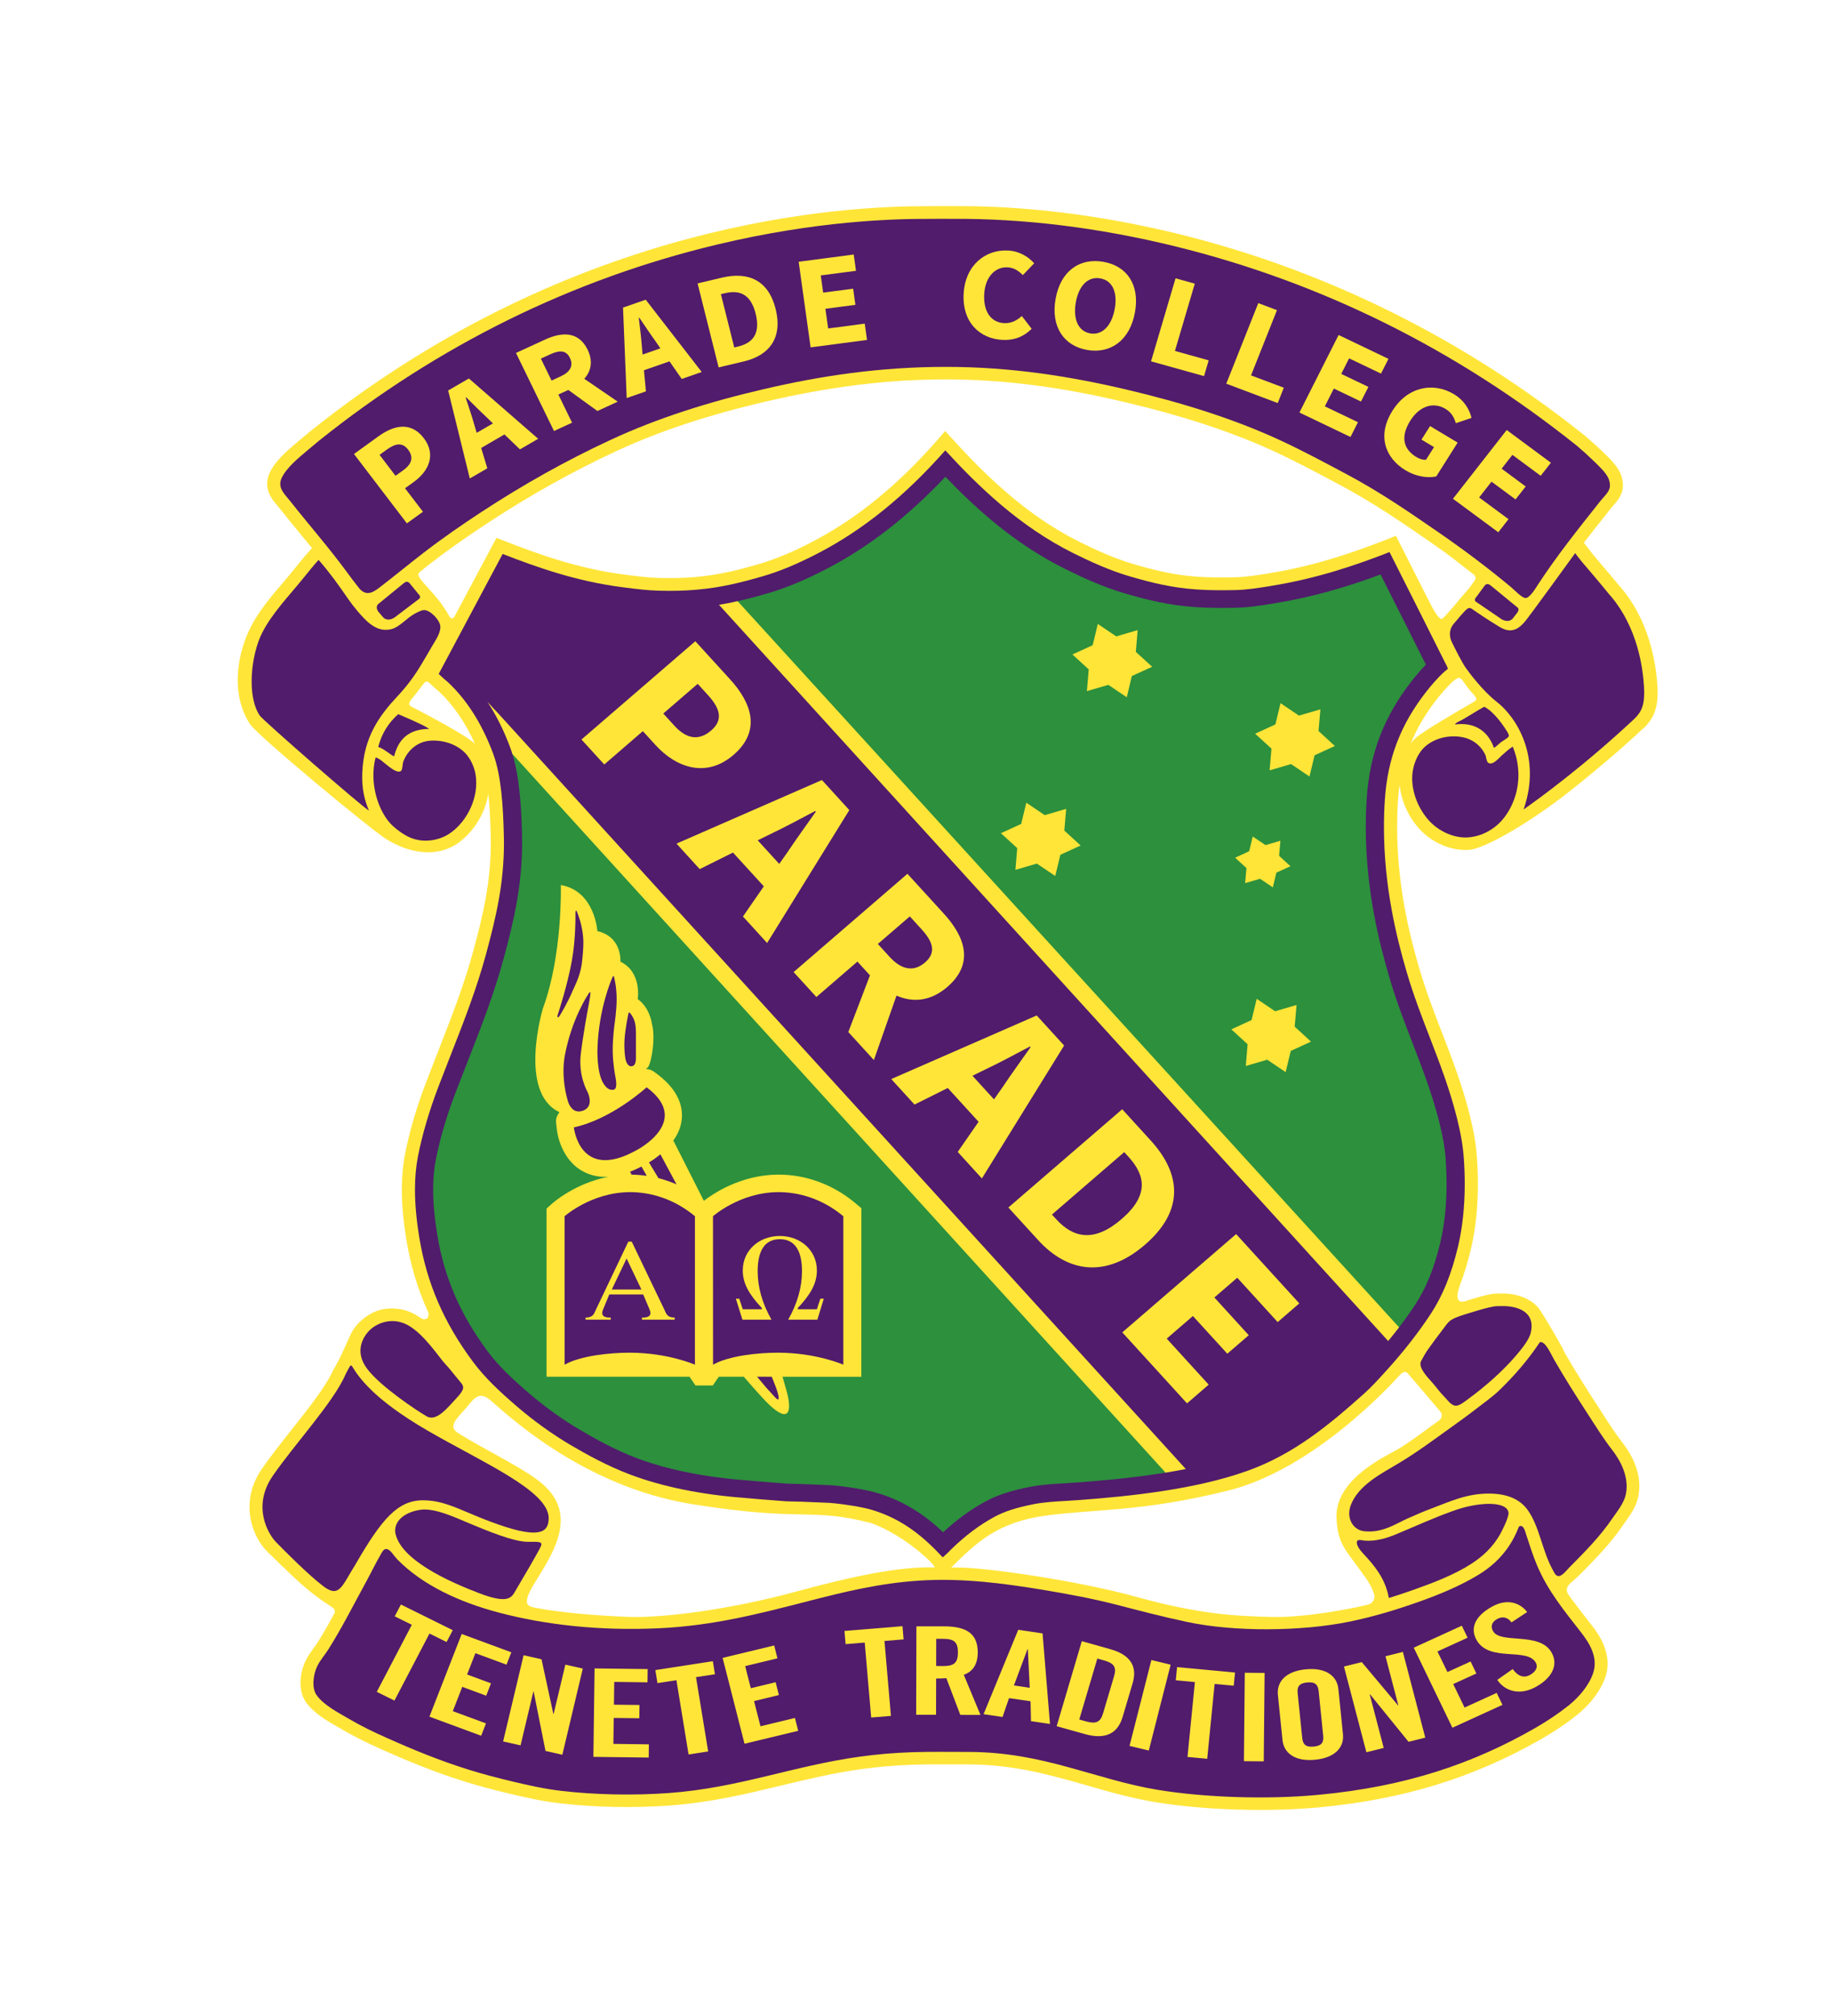 <svg xmlns="http://www.w3.org/2000/svg" xmlns:xlink="http://www.w3.org/1999/xlink" x="0px" y="0px"
	 width="430.151px" height="473.359px" viewBox="0 0 430.151 473.359" enable-background="new 0 0 430.151 473.359"
	 xml:space="preserve">
<g>
	<defs>
		<rect id="SVGID_1_" width="430.151" height="473.359"/>
	</defs>
	<clipPath id="SVGID_2_">
		<use xlink:href="#SVGID_1_"  overflow="visible"/>
	</clipPath>
	<path clip-path="url(#SVGID_2_)" fill-rule="evenodd" clip-rule="evenodd" fill="#FFE538" d="M346.204,164.812
		c-3.08,1.765-11.948,6.909-13.592,8.43c-0.428,0.395-0.825,0.842-1.192,1.321c1.481-3.62,3.51-7.052,6.142-10.403
		c0.927-1.174,2.34-2.904,3.893-4.271l0.039-0.032l0.393-0.328l0.313-0.139c0,0,0.593-0.624,1.218,0.188l0.232,0.256
		c0.425,0.63,0.867,1.246,1.331,1.837c0.465,0.581,0.992,1.168,1.417,1.632l0.232,0.343c0.195,0.236,0.382,0.714-0.199,0.991
		L346.204,164.812z M221.656,48.396l-3.881,0.01c-18.954,0-82.308,2.794-144.773,52.769l-0.253,0.208
		c-0.8,0.653-1.598,1.314-2.385,1.985l-0.555,0.472c-2.415,2.037-5.155,4.343-6.48,7.234c-1.645,3.58,0.63,6.237,1.844,7.659
		c0.188,0.214,0.36,0.42,0.507,0.608c1.741,2.202,3.499,4.33,5.192,6.398c0.824,0.997,1.618,1.973,2.426,2.956l-0.787,0.873
		c-1.234,1.386-2.475,2.927-3.683,4.417c-0.771,0.961-1.591,1.917-2.448,2.928c-2.733,3.209-5.559,6.53-7.506,10.356
		c-2.707,5.308-5.101,15.036-0.178,22.706c1.747,2.716,28.788,25.104,32.185,27.14c7.01,4.202,12.726,3.421,16.288,1.131
		c3.349-2.156,6.708-6.544,7.549-11.854c0.339,3.169,0.485,6.531,0.561,9.691c0.018,0.596,0.021,1.19,0.021,1.784
		c0,9.385-1.854,17.039-4.081,25.301c-2.179,8.08-5.29,15.999-8.294,23.664l-2.874,7.423c-2.242,5.884-3.837,11.356-4.895,16.703
		c-0.502,2.55-0.755,5.306-0.755,8.316c0,3.543,0.356,7.433,1.052,11.712c0.974,6.008,2.63,11.565,5.058,16.913l0.015,0.043
		c0.539,1.267-0.39,2.306-1.618,1.57l-0.06-0.04c-2.093-1.511-4.738-2.56-8.21-2.172c-3.646,0.389-7.054,3.335-8.239,5.967
		c-0.384,0.851-1.764,3.87-2.378,5.212l-0.329,0.629c-0.302,0.587-0.61,1.163-0.922,1.725l-0.205,0.383l-0.227,0.313
		c-1.514,3.67-6.048,9.397-10.056,14.439c-2.54,3.22-4.943,6.249-6.794,8.954c-5.354,7.85-2.215,15.833,1.203,19.277l0.333,0.341
		l1.414,1.364l0.392,0.397l1.44,1.405l0.394,0.335c1.774,1.752,3.504,3.429,5.651,5.169c0.107,0.085,0.264,0.252,0.454,0.4
		c0.726,0.576,1.654,1.29,2.717,2.056c0.642,0.42,1.606,1.101,2.463,1.655c0,0,1.143,0.607,0.567,1.594l-0.048,0.063
		c-1.353,2.486-2.411,4.372-3.969,6.835c-0.21,0.331-0.497,0.716-0.798,1.123c-0.614,0.839-1.304,1.783-1.87,2.927
		c-1.386,2.787-1.931,7.077,0.102,9.876c1.85,2.55,4.847,4.268,7.496,5.788l1.056,0.608c2.615,1.531,5.445,2.946,9.15,4.609
		c5.408,2.405,11.958,5.185,19.497,7.543c3.167,0.996,6.654,1.93,10.681,2.873c3.646,0.882,7.538,1.752,11.572,2.224
		c8.28,0.971,17.518,1.153,26.017,0.535c9.591-0.714,17.972-2.728,26.079-4.683c6.04-1.452,12.296-2.961,18.936-3.875
		c3.878-0.535,7.906-0.881,11.972-1.007c3.212-0.124,6.545-0.104,9.775-0.083h3.327c10.626,0,19.361,2.506,27.812,4.918
		c5.159,1.488,10.503,3.02,16.192,3.953c11.264,1.854,26.328,2.332,38.362,1.216c19.714-1.834,36.318-6.93,52.253-16.054
		c3.091-1.781,5.818-3.611,8.319-5.609c3.171-2.526,5.608-5.747,6.676-8.83c1.963-5.63-1.784-10.474-3.198-12.297l-1.234-1.585
		c-1.39-1.781-2.745-3.522-4.012-5.306l-0.139-0.188c-1.258-1.721,0.56-2.89,0.911-3.209l1.443-1.301
		c3.809-3.826,7.393-7.455,10.429-11.909l0.604-0.862c1.106-1.551,2.491-3.491,2.966-5.818c1.062-5.149-1.457-9.752-3.748-12.705
		c-1.623-2.08-3.165-4.481-4.654-6.798l-0.855-1.321c-2.481-3.817-5.366-8.316-7.937-12.782c-0.007,0-0.377-0.724-0.377-0.724
		l-0.174-0.431c-1.24-2.286-4.864-8.523-5.706-9.541c-1.87-2.234-5.223-3.497-8.966-3.378h-0.318
		c-0.436,0.011-0.981,0.011-1.603,0.105c-1.725,0.275-3.766,0.901-5.74,1.5l-0.57,0.21c-2.773,0.754-1.656-2.62-1.389-3.323
		l0.156-0.514c0.989-2.549,1.828-5.338,2.563-8.421c1.082-4.591,1.639-9.798,1.639-15.317c0-2.025-0.076-4.092-0.228-6.188
		c-0.219-3.135-0.754-6.259-1.729-10.119c-1.737-6.898-4.126-13.09-6.445-19.071c-1.854-4.814-3.774-9.765-5.33-15.068
		c-2.336-7.951-5.247-19.617-5.247-33.359c0-2.037,0.064-4.109,0.2-6.229c0.085-1.242,0.214-2.46,0.386-3.647
		c0.429,4.263,2.523,8.499,5.65,11.361c2.299,2.102,6.315,4.235,10.704,3.908c3.709-0.275,14.646-6.598,24.166-14.2
		c3.591-2.861,10.326-8.336,16.376-14.007l0.432-0.346l0.044-0.052c2.598-2.524,3.455-5.182,3.191-9.801
		c-0.318-5.423-1.91-15.725-9.063-23.731l-0.033-0.032l-0.026-0.033c-2.788-3.397-5.091-6.006-5.965-7.077
		c-0.776-0.958-1.714-2.235-1.828-2.375l-0.37-0.451c1.594-2.072,3.225-4.125,4.886-6.222l1.368-1.729
		c0.141-0.176,0.335-0.396,0.545-0.631c0.942-1.06,2.231-2.509,2.362-4.452c0.079-1.188-0.156-2.411-0.67-3.464
		c-0.829-1.724-2.335-3.184-3.66-4.474l-0.142-0.135c-1.396-1.361-2.774-2.604-4.156-3.785l-0.178-0.156
		c-65.377-52.313-131.756-54.01-147.136-53.981L221.656,48.396z M106.826,144.669c-0.734,1.268-1.371-0.146-1.371-0.146l-0.07-0.123
		c-3.095-5.593-8.218-8.865-6.879-9.988c1.346-1.131,1.299-1.096,2.691-2.167c3.94-3.048,8.427-6.209,13.693-9.659
		c9.965-6.511,19.828-12.002,30.157-16.793c9.998-4.618,21.521-8.415,35.209-11.594c15.061-3.483,28.395-5.117,41.978-5.117
		c13.214,0,26.478,1.675,41.737,5.266c13.917,3.273,25.461,7.073,35.302,11.603c4.798,2.212,9.592,4.754,14.234,7.229l1.333,0.71
		c7.774,4.129,14.773,8.954,21.541,13.625c4.615,3.186,5.875,4.309,9.559,7.167l0.204,0.161c0,0,0.896,0.547,0.31,1.444
		l-0.146,0.206c-1.327,1.962-1.71,2.163-3.257,4.026c-1.555,1.875-1.505,1.848-3.402,3.971l-0.732,0.717
		c-0.847,0.86-2.888-3.48-3.106-3.884l-0.232-0.436c-2.112-4.185-6.955-13.74-7.634-15.092c-0.799,0.32-1.688,0.681-1.688,0.681
		c-7.667,3.01-17.001,6.339-28.141,8.131l-0.485,0.075c-2.47,0.398-5.026,0.817-7.561,0.858c-2.63,0.051-5.73,0.075-8.831-0.136
		c-5.301-0.371-9.83-1.458-14.988-2.978c-4.611-1.348-8.983-3.393-12.657-5.204c-12.611-6.261-22.263-15.834-30.038-24.364
		c0,0-0.82-0.906-1.509-1.656l-1.467,1.688c-9.419,10.836-19.119,18.769-29.661,24.274c-4.685,2.448-8.814,4.165-12.612,5.262
		c-5.159,1.512-9.678,2.596-14.956,3.058c-2.631,0.227-5.403,0.288-8.481,0.214c-2.573-0.069-5.033-0.393-7.631-0.718
		c-0.015-0.005-0.64-0.087-0.64-0.087c-10.886-1.397-20.316-4.841-28.303-7.965c0,0-0.906-0.362-1.662-0.65
		c-0.5,0.944-5.3,9.93-9.726,18.236L106.826,144.669z M100.748,160.238c0.745,0.688,1.429,1.32,1.429,1.32l0.917,0.783l0.038,0.032
		c3.402,3.181,6.25,7.356,8.507,12.409c-1.022-1.567-11.63-7.14-14.967-8.865l-0.182-0.089c-0.767-0.44-0.082-1.295,0.054-1.458
		l0.103-0.15c0.76-0.939,1.864-2.331,2.917-3.75l0.036-0.044c0,0,0.55-0.721,1.113-0.222L100.748,160.238z M204.548,357.569
		c-14.682-3.713-15.149-0.156-41.798-4.384c-26.647-4.236-44.726-22.177-47.703-24.551c-2.788-2.229-3.855,0.058-5.862,2.292
		c-2.366,2.635-3.848,4.12-1.521,5.562c6.05,3.863,17.173,9.064,20.593,12.693c7.462,7.329,1.152,16.229-2.717,22.584
		c-3.452,5.662-1.167,5.442,1.163,5.893c1.176,0.232,4.524,0.746,8.531,1.144c3.919,0.388,8.481,0.671,12.212,0.823
		c7.538,0.3,23.072-1.432,40.013-6.044c16.94-4.604,25.628-5.717,32.071-5.573C220.304,368.023,212.864,360.514,204.548,357.569
		 M225.015,368.034c6.357,0,27.688,2.955,42.01,6.915c14.32,3.957,22.852,4.513,31.86,4.702c9.009,0.184,21.53-2.58,22.669-2.957
		c1.143-0.365,1.472-1.547,1.331-2.107c-0.324-1.238-0.717-1.993-1.462-3.245c-0.786-1.328-4.691-6.318-5.559-7.827
		c-1.186-2.075-1.806-3.87-1.898-7.655c0.093-8.756,11.668-14.003,14.413-15.581c2.744-1.573,8.056-5.625,9.49-6.627
		c1.417-1.026,0.754-1.95,0.28-2.496c-0.476-0.555-6.638-7.842-7.021-8.21c-0.377-0.367-0.852-1.657-2.368,0
		c-1.524,1.658-19.82,21.938-40.207,27.021c-20.392,5.064-31.488,4.32-42.957,5.893c-11.474,1.573-16.413,6.553-22.106,12.148
		C223.49,368.007,224.451,368.127,225.015,368.034"/>
	<path clip-path="url(#SVGID_2_)" fill-rule="evenodd" clip-rule="evenodd" fill="#511C6C" d="M127.044,363.094
		c-0.469,1.123-4.836,8.547-5.829,10.202c-0.982,1.657-1.493,3.491-8.585,0.798c-7.093-2.706-18.714-7.863-19.787-14.346
		c-0.253-2.903,2.603-4.822,6.022-5.273c3.424-0.451,8.385,1.961,11.793,3.365c3.417,1.411,10.088,4.236,13.462,4.163
		C126.177,362.035,127.68,361.785,127.044,363.094"/>
	
		<line clip-path="url(#SVGID_2_)" fill-rule="evenodd" clip-rule="evenodd" fill="#FFFFFF" x1="131.974" y1="356.321" x2="131.974" y2="356.227"/>
	<path clip-path="url(#SVGID_2_)" fill-rule="evenodd" clip-rule="evenodd" fill="#511C6C" d="M82.75,320.848
		c1.434,2.316,4.766,7.54,17.63,15.005c12.877,7.476,28.308,14.039,28.523,20.468c0,2.694-0.992,5.127-10.238,2.148
		c-9.249-2.976-13.303-6.217-19.271-6.217c-5.975,0-9.744,4.425-15.934,15.141c-3.062,4.835-3.698,7.885-7.396,5.118
		c-3.699-2.778-9.317-8.515-11.167-10.381c-1.845-1.857-5.76-8.358-0.859-15.551c4.913-7.199,14.51-17.574,17.148-23.928
		C82.108,320.985,82.323,320.157,82.75,320.848"/>
	<path clip-path="url(#SVGID_2_)" fill-rule="evenodd" clip-rule="evenodd" fill="#511C6C" d="M106.755,322.784
		c0.621,0.771,0.835,1,1.546,1.882c0.706,0.87,0.927,1.509-1.047,3.596c-2.02,2.129-4.68,5.651-7.04,4.268
		c-2.356-1.361-10.893-7.023-14.009-11.209c-3.116-4.178-0.739-7.754,0.82-9.173c1.558-1.427,5.105-3.085,8.875-0.968
		c3.779,2.109,7.371,7.676,8.599,8.955C105.223,320.891,105.46,321.191,106.755,322.784"/>
	<path clip-path="url(#SVGID_2_)" fill-rule="evenodd" clip-rule="evenodd" fill="#511C6C" d="M370.048,129.867
		c0,0-11.043,15.264-11.896,16.186c-0.847,0.922-2.652,3.066-5.736,1.218c-3.077-1.849-6.044-3.897-6.561-4.27
		c-0.525-0.362-0.815-0.319-1.289,0.044c-0.476,0.371-2.741,3.011-3.134,3.521c-1.17,1.515-0.873,3.131-0.35,4.216
		c0.889,1.808,2.284,4.581,3.251,6.002c0.696,1.011,4.069,5.512,7.219,7.941c4.761,3.672,10.66,13.052,6.374,25.334
		c3.833-2.698,14.077-10.126,26.026-21.281c1.747-1.704,2.508-3.367,2.272-7.476c-0.238-4.093-1.371-14.15-8.295-21.897
		c-2.777-3.408-5.365-6.392-6.309-7.507C370.948,131.094,370.048,129.867,370.048,129.867"/>
	<path clip-path="url(#SVGID_2_)" fill-rule="evenodd" clip-rule="evenodd" fill="#511C6C" d="M192.373,129.802
		c-4.873,2.546-9.182,4.345-13.189,5.503c-5.331,1.547-10.023,2.679-15.566,3.156c-2.742,0.244-5.629,0.315-8.832,0.225
		c-2.739-0.062-5.28-0.396-7.963-0.739c-0.004,0-0.625-0.08-0.625-0.08c-10.843-1.386-20.15-4.71-28.113-7.806
		c-2.655,4.976-12.786,23.964-15.027,28.174c0.554,0.513,1.228,1.131,1.235,1.139c0.004,0,0.915,0.774,0.915,0.774l0.071,0.066
		c4.426,4.145,7.985,9.785,10.58,16.745c1.923,5.176,2.345,12.53,2.501,19.046c0.021,0.634,0.032,1.257,0.032,1.879
		c0,9.719-1.903,17.577-4.183,26.039c-2.224,8.229-5.354,16.237-8.396,23.966l-2.88,7.423c-2.163,5.714-3.726,11.03-4.744,16.2
		c-0.464,2.381-0.702,4.947-0.702,7.76c0,3.387,0.335,7.117,1.014,11.25c1.752,10.727,5.765,20.018,12.628,29.233
		c2.787,3.733,6.195,6.941,10.443,10.579c3.862,3.314,8.143,6.376,12.369,8.884c3.947,2.316,8.731,4.979,14.175,7.023
		c7.427,2.801,16.608,4.678,26.557,5.433c0.054,0.005,3.688,0.323,3.688,0.323c-0.043,0,5.92,0.462,6.346,0.494
		c0.465,0.011,3.812,0.1,3.812,0.1c0.053,0.005,6.385,0.269,6.385,0.269l0.097,0.008c3.38,0.283,7.543,0.967,9.694,1.595
		c7.533,2.213,12.532,6.629,16.77,11.188c0.425-0.376,0.863-0.722,1.282-1.153c0.032-0.031,0.691-0.713,0.691-0.713
		c3.413-3.302,6.643-5.725,10.245-7.675c2.313-1.248,5.115-2.148,9.102-2.936c2.467-0.483,5.158-0.64,7.763-0.788
		c-0.027,0,3.105-0.198,3.105-0.198c11.901-0.891,27.183-2.483,39.361-6.836c10.99-3.922,19.271-10.843,27.494-18.182
		c1.812-1.625,3.499-3.502,5.127-5.305c0.006-0.012,0.443-0.484,0.443-0.484c3.779-4.193,7.134-8.493,9.979-12.792
		c2.88-4.361,4.94-9.437,6.493-15.988c1.028-4.373,1.557-9.355,1.557-14.64c0-1.96-0.069-3.964-0.215-5.986
		c-0.204-2.958-0.724-5.915-1.648-9.615c-1.695-6.724-4.052-12.825-6.332-18.737c-1.881-4.866-3.823-9.886-5.412-15.291
		c-2.391-8.126-5.372-20.074-5.372-34.173c0-2.095,0.064-4.246,0.215-6.434c0.639-9.658,3.737-17.717,9.772-25.377
		c1.002-1.276,2.534-3.136,4.259-4.679l0.129-0.108l0.399-0.331c0.032-0.02,0.15-0.121,0.26-0.22
		c-0.114-0.266-0.228-0.534-0.34-0.826c-0.066-0.112-0.194-0.337-0.194-0.337l-6.028-12.016c0,0-4.892-9.694-7.161-14.209
		c-7.661,2.984-16.845,6.173-27.821,7.939l-0.492,0.089c-2.576,0.406-5.236,0.842-7.991,0.895c-2.71,0.054-5.904,0.074-9.121-0.152
		c-5.582-0.393-10.29-1.515-15.658-3.087c-4.844-1.422-9.367-3.538-13.168-5.41c-12.633-6.276-22.284-15.639-30.113-24.153
		C212.664,116.37,202.952,124.285,192.373,129.802"/>
	<path clip-path="url(#SVGID_2_)" fill="#2C903D" d="M339.633,272.268c-0.189-2.714-0.663-5.461-1.532-8.912
		c-1.641-6.479-3.947-12.468-6.185-18.267c-1.913-4.948-3.888-10.054-5.525-15.618c-2.373-8.087-5.533-20.541-5.533-35.314
		c0-2.223,0.068-4.482,0.222-6.695c0.693-10.517,4.069-19.3,10.633-27.642c0.813-1.031,1.946-2.411,3.261-3.764
		c-1.208-2.417-5.214-10.398-5.214-10.398c0,0.006-3.314-6.573-5.428-10.773c-6.989,2.586-15.239,5.207-25.02,6.78l0.021-0.005
		c-0.151,0.032-0.323,0.057-0.52,0.09c-2.727,0.439-5.537,0.89-8.593,0.95c-2.805,0.052-6.114,0.077-9.512-0.16
		c-5.975-0.414-10.951-1.608-16.591-3.255c-5.155-1.521-9.904-3.731-13.867-5.693c-11.712-5.81-20.754-13.948-28.146-21.655
		c-8.821,9.34-17.923,16.416-27.716,21.526c-5.126,2.681-9.698,4.581-13.981,5.826c-2.76,0.801-5.375,1.5-8.01,2.056
		c6.222,6.83,147.534,161.972,155.756,170.988c1.536-1.981,2.985-3.984,4.303-5.985c2.608-3.955,4.489-8.616,5.925-14.682
		c0.964-4.078,1.456-8.688,1.456-13.704C339.837,276.107,339.766,274.188,339.633,272.268"/>
	<path clip-path="url(#SVGID_2_)" fill="#2C903D" d="M254.902,347.926c0.25-0.021,0.495-0.035,0.745-0.058
		c0.15-0.01,0.304-0.032,0.457-0.04c0.244-0.022,0.485-0.031,0.724-0.054c0.157-0.012,0.313-0.031,0.476-0.043
		c0.243-0.02,0.485-0.04,0.732-0.066c0.156-0.011,0.307-0.027,0.463-0.038c0.254-0.032,0.508-0.052,0.761-0.074
		c0.146-0.008,0.304-0.02,0.453-0.04c0.264-0.022,0.529-0.047,0.793-0.073c0.146-0.012,0.285-0.031,0.432-0.043
		c0.278-0.03,0.554-0.052,0.835-0.085c0.136-0.008,0.27-0.02,0.4-0.039c0.301-0.027,0.586-0.059,0.883-0.096
		c0.13-0.01,0.248-0.021,0.373-0.032c0.307-0.031,0.614-0.074,0.921-0.104c0.114-0.017,0.231-0.024,0.347-0.036
		c0.322-0.038,0.657-0.078,0.979-0.12c0.098-0.012,0.188-0.022,0.287-0.031c0.354-0.032,0.722-0.085,1.083-0.128
		c0.063-0.009,0.129-0.02,0.195-0.03c0.414-0.044,0.835-0.094,1.245-0.151c0.011-0.005,0.025-0.005,0.037-0.005
		c1.77-0.233,3.537-0.494,5.312-0.777c0.334-0.052,0.678-0.115,1.013-0.167L120.244,176.628c0.043,0.138,0.093,0.288,0.136,0.426
		c0.846,2.768,1.374,5.896,1.698,9.124c0,0.016,0.008,0.033,0.008,0.049c0.042,0.364,0.067,0.735,0.107,1.101
		c0.004,0.065,0.01,0.115,0.015,0.176c0.032,0.345,0.06,0.677,0.082,1.025c0.004,0.086,0.015,0.173,0.021,0.262
		c0.021,0.32,0.042,0.634,0.07,0.958c0.011,0.112,0.011,0.23,0.015,0.349c0.021,0.288,0.038,0.587,0.054,0.88
		c0.006,0.141,0.011,0.283,0.021,0.435c0.01,0.269,0.032,0.532,0.038,0.801c0.005,0.175,0.016,0.357,0.022,0.536
		c0.011,0.236,0.015,0.474,0.025,0.703c0.007,0.23,0.018,0.463,0.021,0.688c0.006,0.183,0.018,0.365,0.018,0.542
		c0.028,0.414,0.032,0.826,0.042,1.231c0,0.003,0.021,1.971,0.021,1.971c0,10.255-2.042,18.663-4.319,27.104
		c-2.28,8.452-5.466,16.55-8.534,24.393l-2.874,7.392c-2.081,5.494-3.57,10.58-4.547,15.535c-0.415,2.103-0.625,4.446-0.625,6.968
		c0,3.135,0.318,6.7,0.96,10.589c1.639,10.065,5.415,18.79,11.868,27.452c2.555,3.429,5.769,6.438,9.813,9.908
		c3.677,3.146,7.738,6.062,11.75,8.43c3.801,2.245,8.372,4.792,13.5,6.723c7.042,2.651,15.816,4.431,25.354,5.158l3.742,0.325
		c-0.033,0,3.084,0.246,3.084,0.246s2.891,0.214,3.101,0.236c0.2,0.005,3.706,0.104,3.706,0.104l6.446,0.262h0.114l0.167,0.011
		c3.703,0.315,8.143,1.059,10.557,1.762c6.821,2.014,11.744,5.579,15.647,9.279c3.273-3.03,6.494-5.362,10.031-7.275
		c2.71-1.469,5.903-2.507,10.334-3.377c2.745-0.544,5.582-0.703,8.309-0.859c0,0,2.806-0.189,3.102-0.2
		c0.372-0.032,0.754-0.052,1.139-0.083C254.617,347.954,254.763,347.943,254.902,347.926"/>
	<path clip-path="url(#SVGID_2_)" fill-rule="evenodd" clip-rule="evenodd" fill="#511C6C" d="M221.252,51.376l2.356,0.009
		c16.909-0.122,34.596,2.076,52.415,6.441c34.314,8.416,66.073,24.164,94.406,46.815l0.065,0.052
		c1.374,1.164,2.734,2.396,4.125,3.75c1.236,1.205,2.572,2.468,3.207,3.785c0.267,0.555,0.433,1.268,0.385,2.004
		c-0.093,1.257-1.474,2.434-2.287,3.464c-5.154,6.515-10.034,12.554-14.731,19.737c-0.404,0.625-1.763,2.911-2.749,2.972
		c-0.857,0.06-2.55-1.779-3.434-2.525c-5.446-4.535-10.995-8.705-16.877-12.767c-7.021-4.845-13.971-9.63-21.838-13.807
		c-5.176-2.753-10.387-5.56-15.729-8.017c-10.767-4.963-22.834-8.736-35.882-11.809c-12.996-3.056-26.944-5.341-42.458-5.341
		c-15.538,0-29.316,2.1-42.669,5.196c-13.076,3.029-25.073,6.836-35.815,11.807c-10.773,4.979-20.865,10.672-30.539,17
		c-4.604,3.009-9.383,6.303-13.895,9.8c-3.338,2.574-6.165,4.929-9.82,7.74c-1.471,1.127-3.315,2.689-5.197,0.333
		c-1.339-1.684-1.672-2.18-2.852-3.762c-4.292-5.826-8.833-10.98-13.362-16.713c-1.176-1.486-2.965-3.017-1.93-5.265
		c1.147-2.495,3.994-4.762,6.259-6.684c0.831-0.704,1.657-1.396,2.492-2.077l0.048-0.044c28.049-22.438,59.5-37.924,93.502-46.045
		c23.433-5.594,41.479-6.068,49.929-6.035L221.252,51.376z"/>
	<path clip-path="url(#SVGID_2_)" fill-rule="evenodd" clip-rule="evenodd" fill="#511C6C" d="M352.555,306.656
		c3.98-0.121,8.274,1.337,7.044,6.328c-0.422,1.74-2.385,4.037-3.424,5.269c-3.202,3.739-7.161,7.229-11.387,10.318
		c-0.82,0.603-2.003,1.552-2.826,1.485c-1.154-0.085-2.088-1.595-2.782-2.256c-0.901-0.892-1.716-2.056-2.584-3.041
		c-1.218-1.38-3.526-3.712-2.744-5.19c0.335-0.635,0.992-1.834,1.52-2.591c1.15-1.645,2.341-3.218,3.517-4.754
		c0.479-0.625,1.209-1.757,1.909-2.223c1.138-0.77,3.013-1.285,4.884-1.861c1.872-0.576,3.84-1.166,5.343-1.406
		C351.565,306.647,352.081,306.671,352.555,306.656"/>
	<path clip-path="url(#SVGID_2_)" fill-rule="evenodd" clip-rule="evenodd" fill="#511C6C" d="M361.718,315.191
		c0.097-0.109,0.221-0.109,0.382-0.079c1.175,0.23,2.345,2.985,2.983,4.09c2.521,4.383,5.299,8.744,8.01,12.918
		c1.818,2.8,3.641,5.726,5.652,8.316c1.882,2.422,4.05,6.285,3.215,10.39c-0.443,2.118-2.028,4.007-3.146,5.643
		c-2.915,4.299-6.507,7.905-10.223,11.648c-0.538,0.555-1.616,1.971-2.448,1.938c-0.742-0.03-1.061-0.932-1.374-1.488
		c-2.46-4.403-3.085-10.147-5.872-14.03c-1.823-2.525-4.794-3.847-9.092-3.858c-5.225-0.021-9.208,1.888-13.277,3.408
		c-2.028,0.766-4.003,1.605-5.887,2.456c-2.834,1.278-5.896,3.438-10.151,2.976c-2.638-0.286-4.318-3.093-3.133-6.176
		c1.791-4.612,6.995-7.266,10.999-9.646c4.46-2.643,8.542-5.7,12.291-8.384c2.02-1.452,4.025-2.879,5.95-4.378
		c1.963-1.532,4.019-2.946,5.728-4.606C355.774,322.971,358.87,319.438,361.718,315.191"/>
	<path clip-path="url(#SVGID_2_)" fill-rule="evenodd" clip-rule="evenodd" fill="#511C6C" d="M357.162,358.288
		c0.829-0.132,1.157,1.348,1.374,2.006c0.872,2.639,1.532,4.783,2.496,7.088c2.589,6.188,6.492,10.854,10.46,15.961
		c1.747,2.264,4.093,5.714,2.751,9.578c-1.014,2.903-3.359,5.61-5.727,7.504c-2.52,2.001-5.121,3.72-7.941,5.345
		c-14.253,8.157-30.034,13.715-51.008,15.655c-11.917,1.111-26.545,0.629-37.562-1.184c-14.773-2.432-26.862-8.903-44.515-8.903
		c-4.439,0-8.843-0.073-13.206,0.063c-4.237,0.147-8.367,0.493-12.293,1.048c-15.673,2.161-28.349,7.319-44.818,8.536
		c-8.342,0.609-17.462,0.42-25.428-0.519c-3.844-0.45-7.59-1.296-11.22-2.155c-3.607-0.859-7.146-1.781-10.465-2.821
		c-6.789-2.127-12.833-4.603-19.158-7.433c-2.988-1.322-5.943-2.739-8.86-4.446c-2.662-1.562-5.94-3.229-7.634-5.568
		c-1.278-1.757-0.803-4.971,0.151-6.906c0.711-1.43,1.796-2.624,2.518-3.782c3.364-5.302,5.872-10.396,9.015-16.113
		c1.014-1.854,2.055-4.037,3.283-6.154c0.395-0.681,0.707-1.416,1.37-1.394c0.339,0,0.824,0.261,1.268,0.817
		c0.463,0.598,0.992,1.258,1.327,1.616c5.844,5.974,14.427,9.991,23.744,12.464c10.983,2.91,23.73,4.354,37.647,3.712
		c13.092-0.607,24.044-3.533,35.194-6.385c8.347-2.139,16.591-4.21,26.263-4.823c10.019-0.628,19.777,0.691,28.637,2.149
		c6.007,0.997,11.814,2.078,17.33,3.492c5.561,1.442,10.989,2.862,16.72,4.078c11.118,2.382,26.992,2.234,38.182-0.074
		c5.797-1.193,11.064-2.818,16.11-4.598c5.117-1.803,10.147-3.925,14.272-6.464c5.865-3.59,8.217-8.23,9.334-11.092
		C356.886,358.302,357.102,358.302,357.162,358.288"/>
	<path clip-path="url(#SVGID_2_)" fill-rule="evenodd" clip-rule="evenodd" fill="#511C6C" d="M74.802,131.495
		c0.06,0.019,0.076,0.083,0.151,0.083c2.696,3.104,4.598,5.808,6.944,9.2c0.987,1.433,3.09,4.031,4.604,5.333
		c1.552,1.306,3.22,2.163,5.515,1.582c1.862-0.465,3.603-2.662,5.486-3.642c0.657-0.346,1.584-0.819,2.135-0.813
		c1.459,0.01,3.628,2.275,3.794,3.702c0.188,1.631-1.175,3.47-1.907,4.756c-0.895,1.562-1.673,2.855-2.448,4.153
		c-1.725,2.92-3.49,5.261-5.651,7.568c-4.282,4.594-8.008,9.6-8.32,18.114c-0.125,3.48,0.437,6.134,1.569,8.789
		c-1.257-0.596-24.862-21.121-25.667-22.326c-3.117-4.683-1.995-14.364,0.583-19.419c2.383-4.668,6.389-8.768,9.618-12.771
		C72.414,134.314,73.611,132.829,74.802,131.495"/>
	<path clip-path="url(#SVGID_2_)" fill-rule="evenodd" clip-rule="evenodd" fill="#511C6C" d="M100.84,171.142
		c-4.944,0.028-7.302,2.556-8.25,6.459c-1.134-0.558-2.28-1.738-3.737-2.227c0.854-3.271,2.507-5.777,4.729-7.72
		c0.065-0.016,0.068,0.02,0.075,0.074c1.122,0.479,2.524,1.068,3.748,1.636C98.591,169.907,99.816,170.45,100.84,171.142"/>
	<path clip-path="url(#SVGID_2_)" fill-rule="evenodd" clip-rule="evenodd" fill="#511C6C" d="M88.24,177.822
		c1.174,0.393,1.8,1.181,2.824,1.925c0.546,0.409,2.303,1.909,3.127,1.275c0.406-0.324,0.353-1.646,0.54-2.16
		c0.874-2.436,3.177-4.824,6.563-4.971c3.951-0.184,7.111,1.631,8.545,3.563c1.056,1.407,1.806,3.194,1.988,5.192
		c0.507,5.479-2.646,10.762-6.335,13.144c-2.377,1.53-5.904,2.212-9.089,0.89c-1.419-0.598-3.08-1.768-4.197-2.825
		C88.946,190.771,86.637,183.988,88.24,177.822"/>
	<path clip-path="url(#SVGID_2_)" fill="#FFE538" d="M131.38,261.222c-0.48,0.591-0.755,1.222-0.755,1.987v0.236l0.178,1.641
		c0.07,0.733,0.899,7.31,6.442,10.096c1.721,0.862,3.612,1.232,5.668,1.112c-7.775,1.531-12.886,6.009-13.14,6.24l-1.371,1.217
		v39.498h33.581l1.408,2.054h2.005h2.053l1.41-2.054h5.872c0,0,4.172,4.844,5.86,6.46c4.934,4.707,5.452,1.467,4.228-2.999
		l-0.982-3.461l18.511,0.009l0.012-39.581l-1.467-1.23c-5.183-4.337-11.615-6.702-18.119-6.655
		c-8.745,0.043-15.268,4.479-17.397,6.134l-0.022,0.022l-7.145-14.114l-0.032-0.052c1.078-1.488,1.813-3.125,1.995-5.129
		c0.238-2.632-0.582-6.588-5.807-10.485l-0.597-0.439l-0.022-0.011l-0.195-0.146c-0.522-0.368-1.079-0.524-1.689-0.557h-0.01
		c-0.043-0.033-0.053-0.085-0.032-0.115l0.021-0.02c0.121-0.055,0.243-0.148,0.243-0.148c0.842-0.609,2.044-6.889,1.052-10.423
		c0,0-0.464-3.691-3.322-5.735c0,0,1.056-6.299-4.06-8.783c0,0,0.442-5.841-5.418-7.174c0,0-0.567-9.417-8.581-10.82
		c0,0,0.453,16.383-4.216,28.968c0,0-5.903,19.638,3.802,24.326l0.021,0.012c0.038,0.02,0.05,0.073,0.028,0.109L131.38,261.222z"/>
	<path clip-path="url(#SVGID_2_)" fill-rule="evenodd" clip-rule="evenodd" fill="#FFE538" d="M326.119,314.86
		c0.885-1.058,1.736-2.139,2.557-3.218L173.296,141.156c-1.438,0.316-2.902,0.602-4.389,0.843L326.119,314.86z"/>
	<path clip-path="url(#SVGID_2_)" fill-rule="evenodd" clip-rule="evenodd" fill="#FFE538" d="M278.578,344.914L116.972,167.42
		c-0.507-0.502-1.683-1.787-2.453-2.633c0.26,0.39,0.507,0.794,0.761,1.208c0,0,0.006,0.005,0.006,0.01
		c0.243,0.39,0.485,0.799,0.717,1.208c0.012,0.02,0.025,0.037,0.037,0.053c0.216,0.397,0.442,0.795,0.657,1.203
		c0.021,0.032,0.044,0.063,0.06,0.101c0.2,0.389,0.4,0.782,0.6,1.167c0.025,0.06,0.063,0.123,0.089,0.175
		c0.178,0.373,0.356,0.75,0.54,1.118c0.032,0.093,0.07,0.172,0.124,0.258c0.158,0.359,0.325,0.721,0.481,1.079
		c0.043,0.109,0.09,0.208,0.134,0.313c0.156,0.357,0.302,0.725,0.452,1.089c0.043,0.112,0.099,0.225,0.143,0.337
		c0.186,0.466,0.371,0.95,0.554,1.439c0.107,0.274,0.2,0.559,0.295,0.842c0.071,0.209,0.136,0.423,0.2,0.634v0.006l153.455,168.734
		C275.414,345.5,277.004,345.228,278.578,344.914"/>
	<polygon clip-path="url(#SVGID_2_)" fill="#FFE538" points="257.907,146.5 262.236,149.418 267.267,147.944 266.835,153.047 
		270.668,156.551 265.902,158.73 264.706,163.714 260.377,160.799 255.341,162.268 255.776,157.167 251.942,153.669 
		256.698,151.485 	"/>
	<polygon clip-path="url(#SVGID_2_)" fill="#FFE538" points="300.832,165.102 305.156,168.019 310.196,166.545 309.761,171.642 
		313.599,175.152 308.839,177.331 307.63,182.319 303.301,179.393 298.265,180.875 298.702,175.769 294.869,172.271 
		299.624,170.085 	"/>
	<polygon clip-path="url(#SVGID_2_)" fill="#FFE538" points="241.109,188.468 245.435,191.387 250.477,189.914 250.039,195.01 
		253.867,198.514 249.112,200.692 247.904,205.676 243.579,202.761 238.543,204.237 238.975,199.135 235.141,195.625 
		239.903,193.448 	"/>
	<polygon clip-path="url(#SVGID_2_)" fill="#FFE538" points="295.235,234.515 299.559,237.437 304.595,235.957 304.156,241.055 
		307.993,244.565 303.235,246.748 302.029,251.723 297.704,248.808 292.668,250.282 293.099,245.186 289.272,241.682 
		294.023,239.501 	"/>
	<polygon clip-path="url(#SVGID_2_)" fill="#FFE538" points="294.302,196.407 297.307,198.427 300.798,197.405 300.497,200.949 
		303.16,203.381 299.855,204.888 299.02,208.348 296.021,206.328 292.518,207.348 292.824,203.817 290.167,201.38 293.461,199.865 	
		"/>
	<path clip-path="url(#SVGID_2_)" fill-rule="evenodd" clip-rule="evenodd" fill="#511C6C" d="M350.96,175.591
		c-1.203-3.524-4.135-6.162-9.16-5.486c0.324-0.552,1.029-0.711,1.6-1.043c1.678-0.953,3.538-2.158,5.268-3.121
		c1.614,0.725,3.581,3.065,4.741,4.83c0.313,0.478,1.139,1.589,1.063,2.009c-0.074,0.473-1.327,1.084-1.748,1.406
		C352.006,174.726,351.624,175.224,350.96,175.591"/>
	<path clip-path="url(#SVGID_2_)" fill-rule="evenodd" clip-rule="evenodd" fill="#511C6C" d="M355.393,175.3
		c0.782,1.99,1.164,3.662,1.293,5.643c0.319,4.977-1.653,9.233-3.963,11.8c-1.768,1.953-4.551,3.624-7.79,3.865
		c-3.333,0.241-6.52-1.395-8.401-3.118c-2.459-2.249-4.4-5.883-4.729-9.653c-0.319-3.431,1.02-6.731,2.895-8.461
		c1.338-1.241,3.452-2.265,5.878-2.448c4.498-0.344,7.14,1.709,8.4,4.375c0.167,0.349,0.206,1.592,0.76,1.86
		c1.057,0.498,2.427-1.218,2.987-1.709C353.689,176.604,354.4,175.9,355.393,175.3"/>
	<path clip-path="url(#SVGID_2_)" fill="#511C6C" d="M135.326,213.792c-0.184,0.056-0.144,1.081-0.144,1.081
		c0,0.059,0.101,5.517-0.838,10.693c-1.039,5.795-3.152,12.174-3.174,12.237c0,0-0.372,0.933-0.125,1.049
		c0.243,0.117,0.695-0.796,0.695-0.796c0.016-0.02,1.564-2.506,2.896-5.654c0.355-0.834,1.509-2.89,2.011-5.852
		c0.033-0.203,0.534-4.093,0.366-6.294c-0.232-3.125-1.181-5.413-1.218-5.502C135.796,214.753,135.478,213.75,135.326,213.792"/>
	<path clip-path="url(#SVGID_2_)" fill="#511C6C" d="M132.723,247.659c-1.014,5.254,0.539,10.372,0.604,10.58
		c0.01,0.042,0.389,1.825,1.656,2.486c0.607,0.313,1.299,0.318,2.063,0.02c0.664-0.261,1.113-0.691,1.342-1.279
		c0.535-1.395-0.403-3.187-0.439-3.249c-0.028-0.055-2.087-3.676-1.517-8.64c0.561-4.709,1.531-9.878,1.946-12.09l0.275-1.653
		c0,0,0.151-0.867-0.033-0.882c-0.139-0.031-0.554,0.691-0.554,0.691C138.034,233.696,134.35,239.177,132.723,247.659"/>
	<path clip-path="url(#SVGID_2_)" fill="#511C6C" d="M143.755,229.771c-0.035,0.07-3.086,6.941-3.387,16.262
		c-0.157,5.327,0.996,7.591,1.045,7.688c0.032,0.082,1.089,2.589,2.814,2.107c0.767-0.199,0.588-1.904,0.296-3.293
		c-0.005-0.031-0.54-2.759-0.582-5.663c-0.037-3.02,0.417-6.28,0.42-6.323c0.006-0.031,0.507-3.354,0.507-5.923
		c0-2.734-0.489-4.727-0.511-4.801c0,0-0.121-0.691-0.232-0.691C143.991,229.129,143.755,229.771,143.755,229.771"/>
	<path clip-path="url(#SVGID_2_)" fill="#511C6C" d="M147.599,238.159c-0.006,0.032-0.702,3.188-0.885,5.936
		c-0.026,0.439-0.038,0.859-0.038,1.258c0,1.792,0.232,3.146,0.243,3.208c0.06,0.299,0.393,1.763,1.327,1.795
		c0,0,0.183,0,0.382-0.065c0.194-0.063,0.313-0.188,0.313-0.188c0.414-0.42,0.463-1.217,0.463-1.585c0-0.094,0-0.168-0.006-0.177
		v-5.379c0.006-0.011,0.006-0.17,0.006-0.41c0-0.557-0.028-1.594-0.227-2.426c-0.325-1.275-0.992-2.072-1.025-2.103
		c0,0-0.247-0.335-0.372-0.315C147.664,237.729,147.599,238.159,147.599,238.159"/>
	<path clip-path="url(#SVGID_2_)" fill="#511C6C" d="M182.798,317.596c-4.547-0.004-11.621,0.704-15.287,2.832l-0.012-34.864
		c0,0,6.287-5.609,15.298-5.663c4.573-0.02,10.201,1.375,15.328,5.663l-0.004,34.854
		C198.122,320.417,191.812,317.62,182.798,317.596"/>
	<path clip-path="url(#SVGID_2_)" fill="#511C6C" d="M147.939,317.596c-4.551-0.004-11.626,0.704-15.298,2.832l-0.004-34.864
		c0,0,6.286-5.609,15.302-5.663c4.561-0.02,10.201,1.375,15.323,5.663l-0.005,34.854
		C163.257,320.417,156.952,317.62,147.939,317.596"/>
	<path clip-path="url(#SVGID_2_)" fill="#FFE538" d="M148.413,291.53l7.721,16.086c0.372,0.766,0.55,1.74,2.367,1.74v0.494h-7.694
		v-0.494c0.549,0,2.615,0.085,1.816-1.845l-1.515-3.587h-7.97l-1.481,3.587c-0.793,1.93,1.266,1.845,1.822,1.845v0.494h-5.915
		v-0.494c1.816,0,2.001-0.975,2.373-1.74l7.668-16.086H148.413z M143.721,302.772h6.963l-3.479-7.287L143.721,302.772z"/>
	<path clip-path="url(#SVGID_2_)" fill="#FFE538" d="M174.413,309.85l-1.537-4.924h0.802l0.815,2.479h4.481v-0.303
		c-2.94-3.104-4.481-5.747-4.481-8.799c0-4.76,3.866-8.104,8.708-8.104c4.819,0,8.707,3.344,8.707,8.104
		c0,3.052-1.536,5.694-4.481,8.799v0.303h4.481l0.809-2.479h0.814l-1.513,4.924h-6.854c2.182-3.84,3.246-7.677,3.246-11.379
		c0-4.984-1.791-7.518-5.208-7.518c-3.42,0-5.205,2.533-5.205,7.518c0,3.702,1.057,7.539,3.248,11.379H174.413z"/>
	<path clip-path="url(#SVGID_2_)" fill="#511C6C" d="M177.859,323.25h3.434c0,0,2.2,5.003,1.509,5.325
		c-0.289,0.147-1.295-1.205-2.673-2.63L177.859,323.25z"/>
	<path clip-path="url(#SVGID_2_)" fill="#511C6C" d="M134.815,264.694c0,0,1.303,12.766,14.602,5.425c0,0,13.371-6.742,2.495-14.831
		C151.912,255.288,143.749,262.781,134.815,264.694"/>
	<path clip-path="url(#SVGID_2_)" fill-rule="evenodd" clip-rule="evenodd" fill="#511C6C" d="M326.216,374.879
		c-0.857-4.33-3.349-7.339-5.951-10.098c-0.723-0.754-2.016-2.401-1.305-3.118c0.613-0.216,1.195,0.047,1.838,0.078
		c2.719,0.142,5.154-0.66,7.478-1.636c4.476-1.865,8.316-3.638,12.822-5.263c2.363-0.87,4.886-1.522,7.646-1.716
		c2.091-0.152,5.385,0.08,5.645,2.008c0.162,1.196-1.966,5.096-1.966,5.096c-1.738,3.042-4.094,5.201-6.729,6.909
		c-3.979,2.585-9.112,4.54-13.6,6.126c-2.054,0.722-3.964,1.363-5.796,1.927L326.216,374.879z"/>
	<path clip-path="url(#SVGID_2_)" fill="#511C6C" d="M148.019,275.116l0.356,0.686c1.186,0.012,2.377,0.097,3.563,0.275
		l-1.243-2.182C149.777,274.377,148.888,274.775,148.019,275.116"/>
	<path clip-path="url(#SVGID_2_)" fill="#511C6C" d="M154.689,276.621c1.439,0.365,2.859,0.855,4.237,1.457l-3.784-7.062
		c-0.999,0.833-1.953,1.473-2.685,1.912L154.689,276.621z"/>
	<path clip-path="url(#SVGID_2_)" fill-rule="evenodd" clip-rule="evenodd" fill="#511C6C" d="M346.755,141.305
		c-0.579-0.422-0.039-1.008-0.039-1.008l0.157-0.19l1.802-2.463l0.107-0.143c0.539-0.699,1.218-0.177,1.218-0.177l0.228,0.166
		l6.195,5.078c0,0,0.679,0.335,0.065,1.231l-1.063,1.374c0,0-0.824,1.225-2.658,0.22l-5.791-3.953L346.755,141.305z"/>
	<path clip-path="url(#SVGID_2_)" fill-rule="evenodd" clip-rule="evenodd" fill="#511C6C" d="M98.452,140.624
		c0.549-0.451-0.021-1.008-0.021-1.008l-0.163-0.178l-1.925-2.366l-0.118-0.141c-0.571-0.671-1.224-0.113-1.224-0.113l-0.22,0.165
		l-5.958,4.872c0,0-0.735,0.628,0.043,1.75l1.127,1.316c0,0,0.889,1.186,2.674,0.079l5.568-4.225L98.452,140.624z"/>
	<path clip-path="url(#SVGID_2_)" fill="#FFE538" d="M163.349,150.557l8.153,8.932c5.208,5.701,7.3,12.164,0.814,17.758
		c-6.275,5.418-13.324,3.159-18.344-2.344l-2.949-3.234l-9.065,7.823l-5.354-5.86L163.349,150.557z M158.441,170.403
		c2.951,3.231,5.846,3.51,8.638,1.104c2.789-2.402,2.205-5.044-0.7-8.234l-2.474-2.715l-8.084,6.975L158.441,170.403z"/>
	<path clip-path="url(#SVGID_2_)" fill="#FFE538" d="M179.443,208.104l-7.246-7.932l-7.813,3.89l-5.458-5.986l34.164-14.934
		l6.438,7.06l-19.313,31.209l-5.673-6.223L179.443,208.104z M183.067,202.84l1.913-2.722c2.012-3.017,4.508-6.459,6.682-9.546
		l-0.146-0.156c-3.408,1.799-7.149,3.812-10.466,5.39l-3.045,1.493L183.067,202.84z"/>
	<path clip-path="url(#SVGID_2_)" fill="#FFE538" d="M199.29,242.312l5.09-13.306l-2.949-3.233l-9.641,8.316l-5.348-5.856
		l26.739-23.073l8.561,9.369c5.014,5.502,7.167,11.706,0.81,17.197c-3.941,3.395-8.114,3.719-11.938,2.029l-5.317,15.132
		L199.29,242.312z M206.231,221.635l2.764,3.028c2.805,3.076,5.688,3.58,8.31,1.32c2.626-2.264,2.001-4.72-0.804-7.794l-2.766-3.027
		L206.231,221.635z"/>
	<path clip-path="url(#SVGID_2_)" fill="#FFE538" d="M229.895,263.387l-7.24-7.937l-7.813,3.89l-5.461-5.987l34.167-14.933
		l6.443,7.058l-19.319,31.21l-5.679-6.225L229.895,263.387z M233.52,258.125l1.914-2.727c2.011-3.01,4.512-6.46,6.68-9.542
		l-0.14-0.157c-3.413,1.804-7.149,3.817-10.473,5.388l-3.046,1.492L233.52,258.125z"/>
	<path clip-path="url(#SVGID_2_)" fill="#FFE538" d="M263.639,260.441l6.697,7.341c7.246,7.933,7.845,16.534-1.345,24.462
		c-9.188,7.937-18.148,6.542-25.099-1.075l-6.999-7.658L263.639,260.441z M248.148,286.278c4.044,4.431,8.948,5.474,15.349-0.054
		c6.396-5.515,5.672-10.17,1.635-14.594l-1.021-1.123l-16.983,14.659L248.148,286.278z"/>
	<polygon clip-path="url(#SVGID_2_)" fill="#FFE538" points="290.399,289.753 305.242,306.022 300.162,310.415 290.662,300.002 
		285.288,304.638 293.37,313.499 288.329,317.839 280.24,308.988 274.095,314.295 283.954,325.105 278.863,329.5 263.654,312.828 	
		"/>
	<polygon clip-path="url(#SVGID_2_)" fill="#FFE538" points="96.747,381.486 92.73,379.504 94.18,376.725 106.366,382.753 
		104.91,385.532 100.897,383.542 92.666,399.279 88.515,397.235 	"/>
	<polygon clip-path="url(#SVGID_2_)" fill="#FFE538" points="100.884,403.054 108.465,383.646 120.127,387.945 118.988,390.848 
		111.684,388.155 109.732,393.157 115.351,395.232 114.218,398.135 108.6,396.06 106.372,401.764 114.168,404.637 113.037,407.542 	
		"/>
	<polygon clip-path="url(#SVGID_2_)" fill="#FFE538" points="118.196,408.874 123.007,388.636 127.218,389.585 129.993,402.404 
		130.064,402.415 132.815,390.848 136.917,391.762 132.108,411.999 128.155,411.108 125.373,397.172 125.302,397.152 
		122.293,409.795 	"/>
	<polygon clip-path="url(#SVGID_2_)" fill="#FFE538" points="139.402,412.496 139.683,391.73 152.155,391.886 152.112,394.996 
		144.299,394.897 144.228,400.246 150.234,400.317 150.191,403.432 144.181,403.359 144.099,409.45 152.44,409.554 152.397,412.66 	
		"/>
	<polygon clip-path="url(#SVGID_2_)" fill="#FFE538" points="158.911,394.494 154.457,395.181 153.957,392.119 167.461,390.031 
		167.964,393.094 163.509,393.78 166.369,411.222 161.764,411.936 	"/>
	<polygon clip-path="url(#SVGID_2_)" fill="#FFE538" points="174.904,409.414 169.763,389.255 181.875,386.34 182.642,389.36 
		175.061,391.186 176.381,396.375 182.213,394.971 182.985,397.984 177.146,399.395 178.655,405.31 186.749,403.359 
		187.521,406.378 	"/>
	<polygon clip-path="url(#SVGID_2_)" fill="#FFE538" points="203.146,385.659 198.654,386.026 198.386,382.927 212.016,381.816 
		212.279,384.915 207.788,385.282 209.303,402.881 204.661,403.254 	"/>
	<path clip-path="url(#SVGID_2_)" fill="#FFE538" d="M219.9,402.613l-4.669-0.009l0.057-20.761l6.542,0.008
		c5.219,0.012,7.883,1.722,7.872,6.146c-0.011,3.341-1.703,4.683-3.284,5.233l3.92,9.415l-4.74-0.009l-3.277-8.615
		c-0.604,0.058-1.581,0.08-2.398,0.08L219.9,402.613z M219.925,391.164l1.652,0.011c2.517,0,3.46-0.714,3.466-3.187
		c0.004-2.476-0.933-3.199-3.445-3.199l-1.656-0.011L219.925,391.164z"/>
	<path clip-path="url(#SVGID_2_)" fill="#FFE538" d="M235.524,403.128l-4.459-0.651l8.147-19.816l5.715,0.849l1.743,21.265
		l-4.462-0.661l-0.107-4.676l-5.052-0.733L235.524,403.128z M238.199,395.725l3.714,0.556l-0.447-9.091l-0.068-0.011
		L238.199,395.725z"/>
	<path clip-path="url(#SVGID_2_)" fill="#FFE538" d="M254.148,385.333l6.643,1.866c4.622,1.29,6.503,3.912,5.295,8.001l-2.347,7.905
		c-1.206,4.09-4.232,5.338-8.852,4.049l-6.649-1.856L254.148,385.333z M253.55,403.724l1.553,0.436
		c2.383,0.667,3.419,0.21,4.039-1.893l2.588-8.733c0.621-2.098-0.006-3.023-2.389-3.692l-1.547-0.435L253.55,403.724z"/>
	<polygon clip-path="url(#SVGID_2_)" fill="#FFE538" points="265.357,409.923 270.49,389.764 275.016,390.856 269.883,411.011 	"/>
	<polygon clip-path="url(#SVGID_2_)" fill="#FFE538" points="280.713,394.938 276.222,394.52 276.524,391.427 290.146,392.699 
		289.833,395.792 285.346,395.374 283.604,412.954 278.973,412.512 	"/>
	<polygon clip-path="url(#SVGID_2_)" fill="#FFE538" points="292.231,413.508 292.435,392.748 297.089,392.789 296.889,413.549 	"/>
	<path clip-path="url(#SVGID_2_)" fill="#FFE538" d="M300.206,397.917c-0.291-2.926,1.705-5.515,6.563-5.977
		c4.862-0.474,7.35,1.688,7.65,4.603l1.079,10.653c0.302,2.914-1.699,5.511-6.563,5.978c-4.858,0.473-7.343-1.688-7.641-4.614
		L300.206,397.917z M305.923,408.03c0.154,1.548,0.83,2.232,2.699,2.05c1.866-0.179,2.391-0.979,2.234-2.527l-1.067-10.474
		c-0.157-1.543-0.832-2.224-2.698-2.053c-1.871,0.175-2.399,0.982-2.237,2.534L305.923,408.03z"/>
	<polygon clip-path="url(#SVGID_2_)" fill="#FFE538" points="320.997,411.407 315.729,391.28 319.919,390.25 328.429,400.397 
		328.497,400.381 325.488,388.867 329.571,387.851 334.833,407.983 330.901,408.958 321.854,397.812 321.786,397.833 
		325.073,410.405 	"/>
	<polygon clip-path="url(#SVGID_2_)" fill="#FFE538" points="341.207,405.656 332.127,386.86 343.417,381.7 344.776,384.516 
		337.696,387.747 340.041,392.578 345.483,390.105 346.841,392.916 341.395,395.399 344.063,400.916 351.612,397.476 
		352.973,400.282 	"/>
	<path clip-path="url(#SVGID_2_)" fill="#FFE538" d="M355.086,380.926c-1.058-1.465-2.399-1.328-3.317-0.824
		c-1.315,0.712-1.655,1.749-1.009,2.883c1.781,3.083,10.894,0.063,13.729,4.98c1.721,2.984,0.054,6.07-3.749,8.142
		c-3.772,2.061-7.26,0.929-8.987-1.691l3.619-2.538c1.224,1.746,2.695,2.127,4.006,1.416c1.406-0.771,2.027-1.866,1.402-2.947
		c-2.066-3.587-10.88-0.038-13.868-5.234c-1.666-2.881-0.313-5.761,3.688-7.936c3.312-1.803,6.331-1.05,8.171,1.31L355.086,380.926z
		"/>
	<path clip-path="url(#SVGID_2_)" fill="#FFE538" d="M83.159,106.596l5.753-4.158c3.672-2.646,7.646-3.5,10.654,0.447
		c2.918,3.821,1.209,7.693-2.334,10.254l-2.081,1.5l4.212,5.516l-3.775,2.723L83.159,106.596z M94.769,110.38
		c2.081-1.499,2.398-3.123,1.099-4.822c-1.292-1.703-2.901-1.51-4.961-0.022l-1.741,1.257l3.754,4.921L94.769,110.38z"/>
	<path clip-path="url(#SVGID_2_)" fill="#FFE538" d="M118.509,102.003l-5.468,3.173l1.446,4.779l-4.119,2.388l-5.083-20.658
		l4.868-2.822l16.278,14.162l-4.281,2.484L118.509,102.003z M115.803,99.416l-1.397-1.364c-1.558-1.449-3.316-3.221-4.895-4.768
		l-0.114,0.065c0.689,2.1,1.473,4.396,2.044,6.419l0.542,1.858L115.803,99.416z"/>
	<path clip-path="url(#SVGID_2_)" fill="#FFE538" d="M140.347,96.5l-6.832-4.944l-2.341,1.078l3.22,6.611l-4.248,1.951l-8.93-18.325
		l6.795-3.124c3.994-1.843,7.914-1.993,10.038,2.358c1.31,2.701,0.82,5.033-0.786,6.832l7.856,5.369L140.347,96.5z M129.574,89.35
		l2.2-1.011c2.22-1.029,2.987-2.51,2.113-4.308c-0.879-1.805-2.395-1.865-4.62-0.839l-2.201,1.009L129.574,89.35z"/>
	<path clip-path="url(#SVGID_2_)" fill="#FFE538" d="M157.281,84.844l-6,2.084l0.465,4.962l-4.519,1.567l-0.861-21.237l5.332-1.854
		l13.155,16.971l-4.695,1.638L157.281,84.844z M155.142,81.79l-1.099-1.6c-1.242-1.716-2.612-3.785-3.852-5.598l-0.124,0.044
		c0.26,2.185,0.567,4.588,0.723,6.682l0.161,1.928L155.142,81.79z"/>
	<path clip-path="url(#SVGID_2_)" fill="#FFE538" d="M163.881,66.545l5.722-1.357c6.19-1.462,10.919,0.587,12.617,7.356
		c1.699,6.771-1.487,10.895-7.424,12.3l-5.969,1.417L163.881,66.545z M173.368,81.37c3.449-0.815,5.337-2.996,4.156-7.714
		c-1.182-4.708-3.849-5.616-7.301-4.797l-0.867,0.202l3.138,12.519L173.368,81.37z"/>
	<polygon clip-path="url(#SVGID_2_)" fill="#FFE538" points="187.628,61.458 200.558,59.757 201.096,63.579 192.821,64.669 
		193.381,68.707 200.424,67.778 200.952,71.574 193.91,72.496 194.557,77.121 203.152,75.986 203.685,79.815 190.433,81.558 	"/>
	<path clip-path="url(#SVGID_2_)" fill="#FFE538" d="M226.39,68.892c0.395-6.702,5.192-10.367,10.462-10.07
		c2.684,0.144,4.783,1.513,6.104,2.991l-2.663,2.775c-0.999-0.987-2.071-1.734-3.58-1.821c-2.842-0.155-5.253,2.175-5.49,6.238
		c-0.25,4.162,1.596,6.695,4.658,6.869c1.688,0.087,3.08-0.672,4.169-1.673l2.317,2.999c-1.839,1.861-4.195,2.757-6.91,2.603
		C230.183,79.511,225.992,75.695,226.39,68.892"/>
	<path clip-path="url(#SVGID_2_)" fill="#FFE538" d="M247.991,70.138c1.175-6.522,5.634-9.615,11.177-8.677
		c5.543,0.952,8.637,5.358,7.467,11.854c-1.175,6.525-5.654,9.803-11.204,8.859C249.89,81.224,246.815,76.659,247.991,70.138
		 M261.886,72.504c0.718-3.976-0.62-6.671-3.418-7.148c-2.81-0.48-4.998,1.614-5.722,5.593c-0.717,4.008,0.582,6.852,3.387,7.332
		C258.935,78.759,261.159,76.515,261.886,72.504"/>
	<polygon clip-path="url(#SVGID_2_)" fill="#FFE538" points="276.168,65.343 280.688,66.604 276.023,82.396 283.954,84.607 
		282.86,88.309 270.411,84.837 	"/>
	<polygon clip-path="url(#SVGID_2_)" fill="#FFE538" points="295.607,71.168 299.995,72.821 293.902,88.138 301.602,91.033 
		300.174,94.635 288.084,90.086 	"/>
	<polygon clip-path="url(#SVGID_2_)" fill="#FFE538" points="314.473,78.654 326.19,84.261 324.432,87.717 316.942,84.136 
		315.093,87.792 321.472,90.841 319.73,94.273 313.352,91.23 311.238,95.41 319.02,99.13 317.267,102.601 305.27,96.859 	"/>
	<path clip-path="url(#SVGID_2_)" fill="#FFE538" d="M327.15,96.401c3.616-5.711,9.645-6.702,14.386-3.871
		c2.56,1.535,3.726,3.732,4.157,5.593l-3.672,1.237c-0.417-1.305-0.955-2.468-2.477-3.381c-2.75-1.652-6.012-0.715-8.206,2.757
		c-2.243,3.545-1.887,6.603,1.43,8.589c0.732,0.442,1.59,0.699,2.242,0.612l1.877-2.962l-2.944-1.761l2.017-3.178l6.481,3.88
		l-5.031,7.947c-1.964,0.431-4.702,0.07-7.176-1.417C325.358,107.522,323.471,102.199,327.15,96.401"/>
	<polygon clip-path="url(#SVGID_2_)" fill="#FFE538" points="353.965,100.963 364.348,108.645 361.949,111.711 355.306,106.799 
		352.772,110.04 358.427,114.223 356.04,117.263 350.395,113.091 347.489,116.8 354.389,121.894 351.99,124.971 341.34,117.107 	"/>
</g>
</svg>
